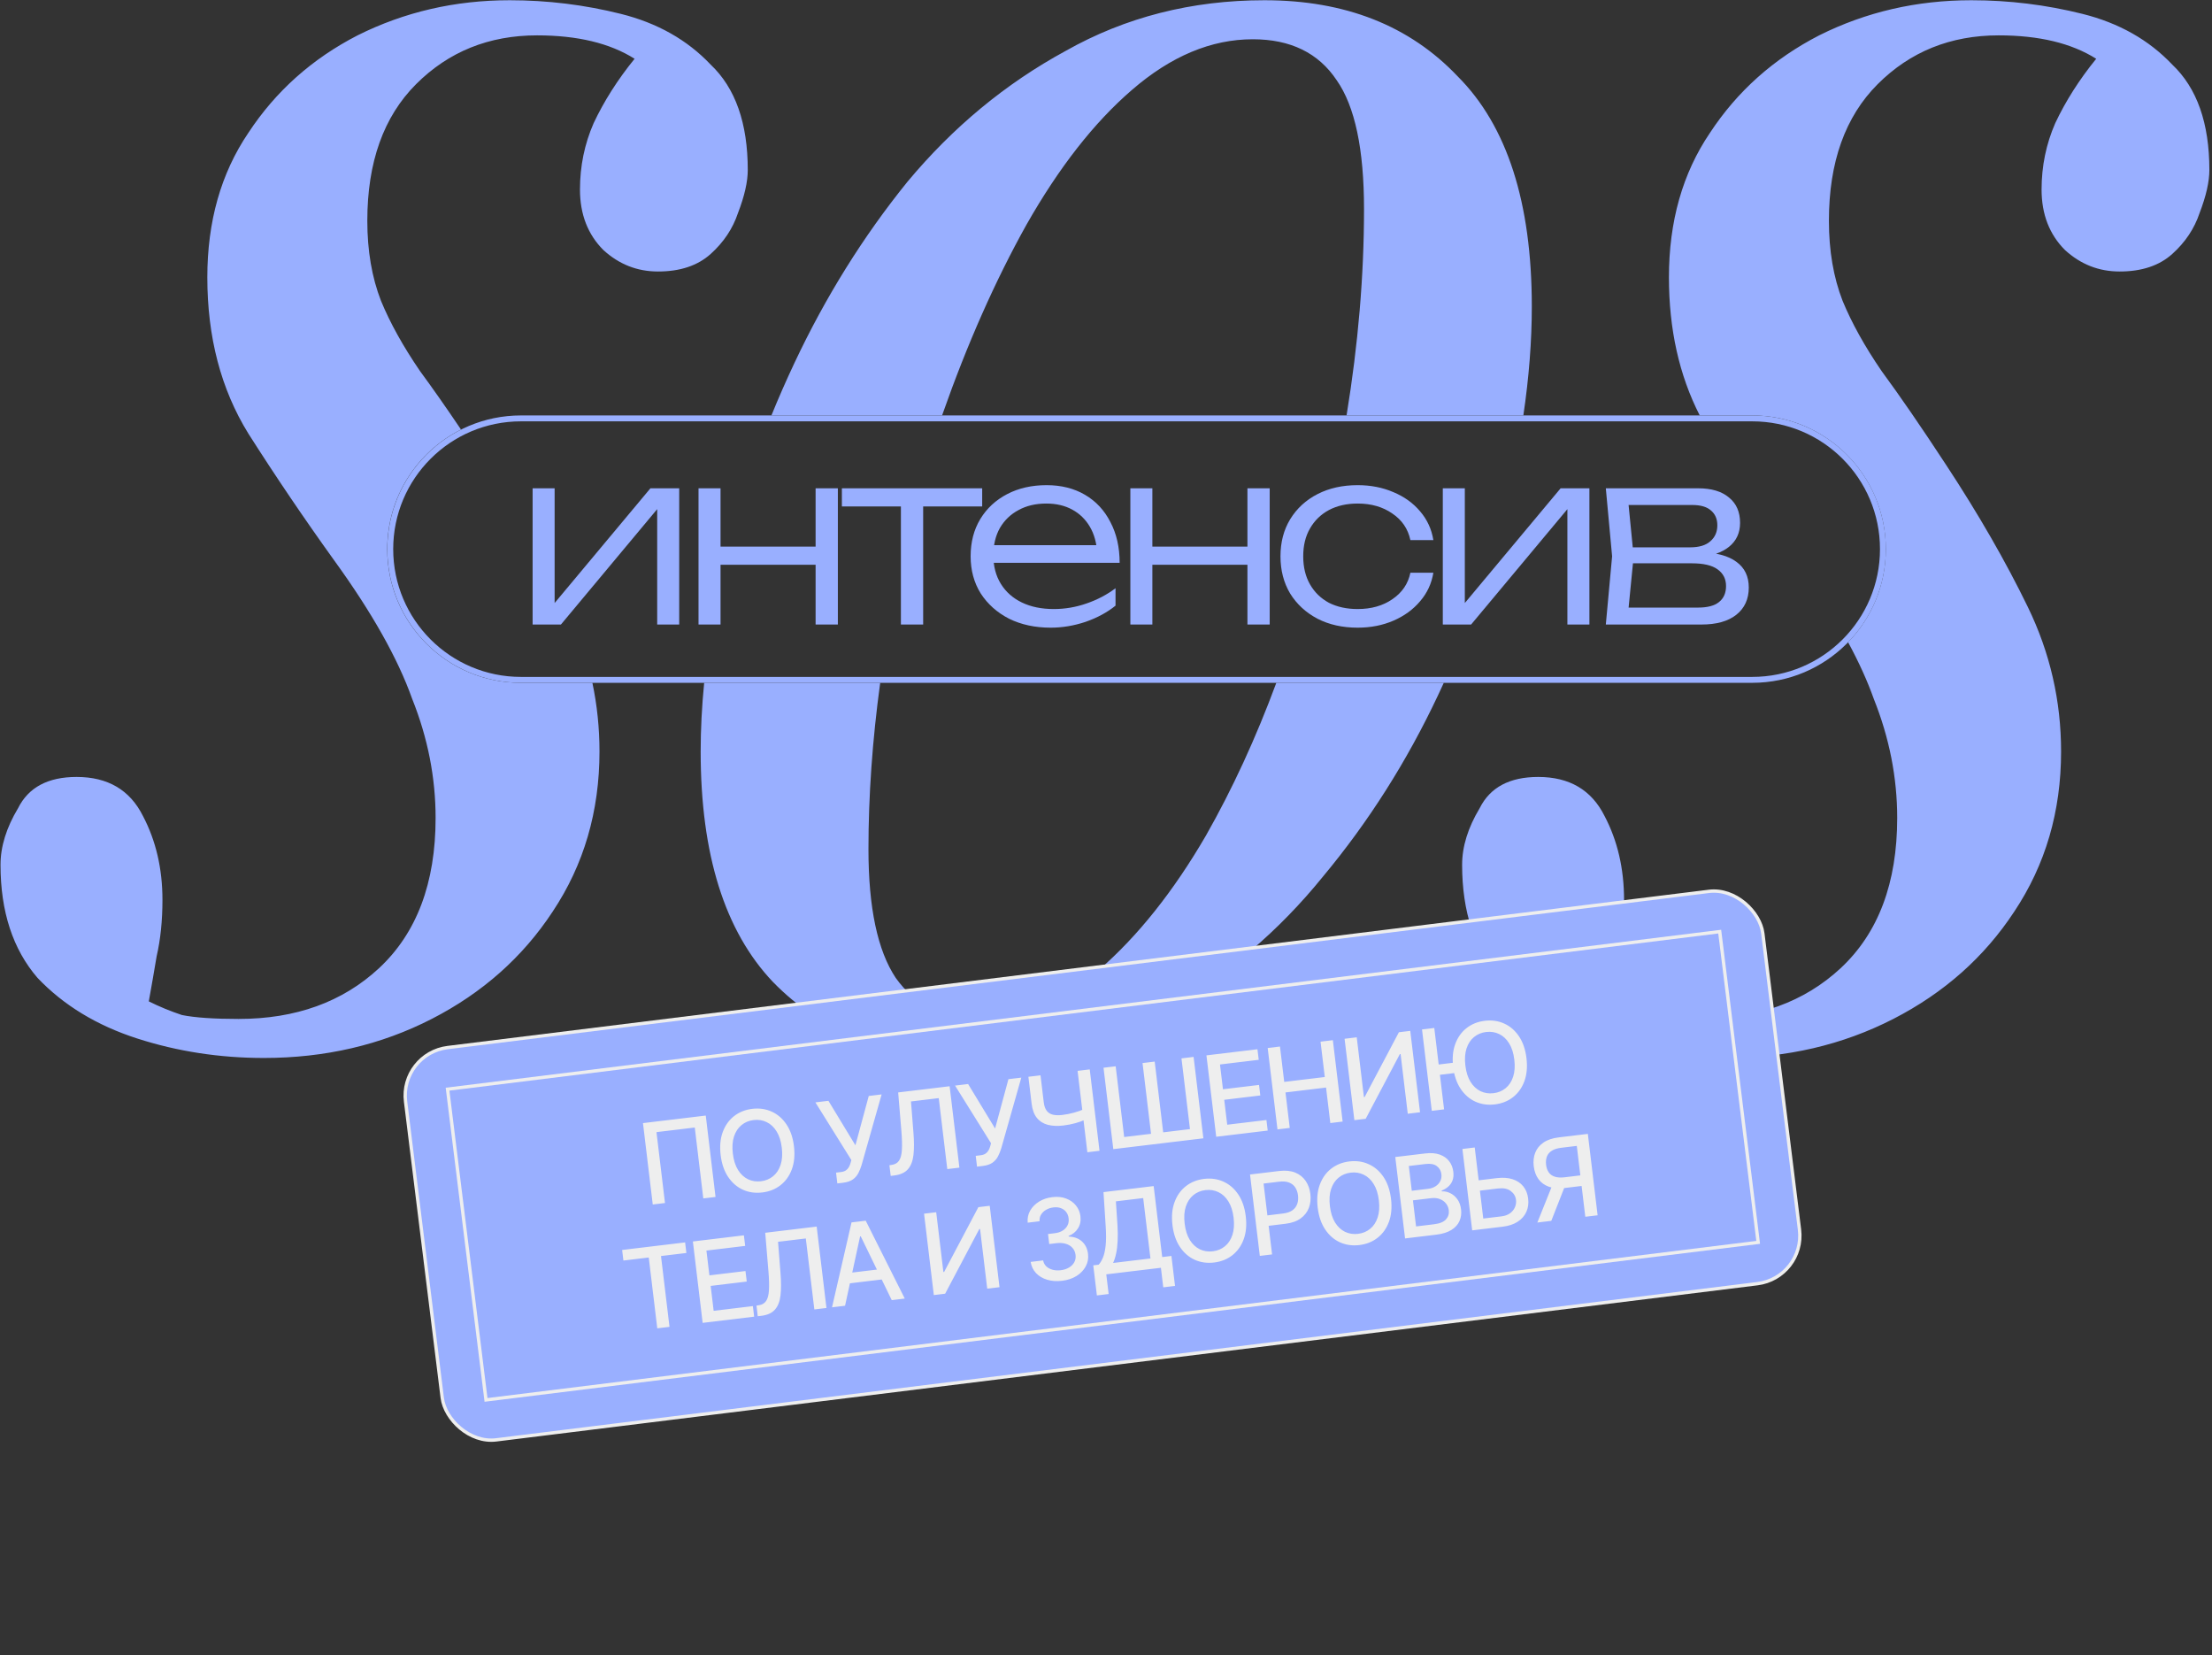 <?xml version="1.0" encoding="UTF-8"?> <svg xmlns="http://www.w3.org/2000/svg" width="663" height="496" viewBox="0 0 663 496" fill="none"><rect x="0" y="0" width="663" height="496" fill="#333333" stroke="none"/> <path fill-rule="evenodd" clip-rule="evenodd" d="M525.193 126.256H156.145C134.998 126.256 117.855 143.399 117.855 164.546C117.855 185.694 134.998 202.837 156.145 202.837H525.193C546.341 202.837 563.484 185.694 563.484 164.546C563.484 143.399 546.341 126.256 525.193 126.256ZM156.145 124.486C134.021 124.486 116.085 142.422 116.085 164.546C116.085 186.671 134.021 204.607 156.145 204.607H525.193C547.318 204.607 565.254 186.671 565.254 164.546C565.254 142.422 547.318 124.486 525.193 124.486H156.145Z" fill="#99AFFF"></path> <path fill-rule="evenodd" clip-rule="evenodd" d="M54.54 304.157C51.031 302.988 47.718 301.623 44.599 300.064C45.378 295.776 46.158 291.292 46.938 286.614C48.107 281.546 48.692 275.893 48.692 269.655C48.692 260.299 46.743 251.917 42.844 244.51C38.946 236.713 32.318 232.814 22.962 232.814C14.385 232.814 8.537 235.933 5.418 242.17C1.91 248.018 0.155 253.671 0.155 259.129C0.155 273.164 3.859 284.47 11.266 293.047C19.063 301.233 29.005 307.276 41.09 311.175C53.175 315.073 65.846 317.023 79.101 317.023C97.424 317.023 114.188 313.124 129.392 305.327C144.596 297.53 156.682 286.809 165.649 273.164C175.005 259.129 179.683 243.145 179.683 225.212C179.683 218.177 178.974 211.308 177.555 204.607H156.124C133.999 204.607 116.063 186.671 116.063 164.547C116.063 148.871 125.066 135.299 138.183 128.718C133.645 121.995 129.545 116.148 125.883 111.179C120.815 103.772 116.917 96.755 114.188 90.127C111.459 83.11 110.094 75.118 110.094 66.151C110.094 48.608 114.967 34.963 124.714 25.216C134.46 15.47 146.546 10.597 160.97 10.597C173.056 10.597 182.802 12.936 190.209 17.614C185.141 23.852 181.048 30.285 177.929 36.912C175.2 43.15 173.835 49.777 173.835 56.795C173.835 64.202 176.175 70.245 180.853 74.923C185.531 79.211 190.989 81.356 197.227 81.356C203.854 81.356 209.117 79.601 213.016 76.092C216.914 72.584 219.643 68.49 221.203 63.812C223.152 58.744 224.127 54.456 224.127 50.947C224.127 36.912 220.423 26.386 213.016 19.369C205.998 11.961 197.032 6.893 186.116 4.164C175.2 1.435 164.089 0.071 152.783 0.071C136.409 0.071 121.205 3.579 107.17 10.597C93.525 17.614 82.609 27.361 74.423 39.836C66.236 51.921 62.142 66.346 62.142 83.11C62.142 101.043 66.236 116.637 74.423 129.892C82.609 142.758 91.186 155.428 100.153 167.903C111.459 183.497 119.256 197.337 123.544 209.423C128.223 221.118 130.562 233.009 130.562 245.094C130.562 264.587 124.909 279.597 113.603 290.123C102.687 300.259 88.652 305.327 71.499 305.327C64.091 305.327 58.438 304.937 54.54 304.157ZM211.06 204.607C210.36 211.709 210.01 218.577 210.01 225.212C210.01 256.01 217.222 279.012 231.647 294.216C246.461 309.42 265.954 317.023 290.125 317.023C311.957 317.023 331.839 312.149 349.773 302.403C367.706 292.267 383.3 279.012 396.555 262.638C410.2 246.264 421.701 228.136 431.057 208.253C431.629 207.039 432.192 205.823 432.746 204.607H382.552C376.427 221.148 369.4 236.398 361.468 250.357C351.722 267.121 341.001 280.571 329.305 290.707C317.999 300.454 306.109 305.327 293.634 305.327C282.718 305.327 274.336 301.233 268.488 293.047C263.03 284.86 260.301 271.994 260.301 254.451C260.301 238.423 261.474 221.808 263.82 204.607H211.06ZM282.376 124.486H231.216C233.343 119.257 235.631 114.042 238.079 108.84C247.436 88.958 258.742 70.829 271.997 54.456C285.642 38.082 301.431 25.021 319.364 15.275C337.297 5.139 357.18 0.071 379.012 0.071C403.183 0.071 422.481 7.673 436.905 22.877C451.72 37.692 459.127 60.693 459.127 91.882C459.127 102.187 458.283 113.055 456.594 124.486H403.602C407.091 103.174 408.836 82.559 408.836 62.642C408.836 44.709 406.107 31.844 400.649 24.047C395.191 15.86 386.809 11.766 375.503 11.766C363.028 11.766 350.942 16.834 339.247 26.971C327.941 36.717 317.415 50.167 307.668 67.321C298.312 84.085 289.93 102.992 282.523 124.045C282.474 124.192 282.425 124.339 282.376 124.486ZM553.924 192.441C560.923 185.229 565.232 175.391 565.232 164.547C565.232 142.422 547.296 124.486 525.172 124.486H509.46C503.304 112.453 500.226 98.661 500.226 83.11C500.226 66.346 504.319 51.921 512.506 39.836C520.693 27.361 531.609 17.614 545.254 10.597C559.289 3.579 574.493 0.071 590.867 0.071C602.173 0.071 613.284 1.435 624.2 4.164C635.116 6.893 644.082 11.961 651.1 19.369C658.507 26.386 662.211 36.912 662.211 50.947C662.211 54.456 661.236 58.744 659.287 63.812C657.727 68.49 654.998 72.584 651.1 76.092C647.201 79.601 641.938 81.356 635.311 81.356C629.073 81.356 623.615 79.211 618.937 74.923C614.258 70.245 611.919 64.202 611.919 56.795C611.919 49.777 613.284 43.15 616.013 36.912C619.132 30.285 623.225 23.852 628.293 17.614C620.886 12.936 611.14 10.597 599.054 10.597C584.63 10.597 572.544 15.47 562.798 25.216C553.051 34.963 548.178 48.608 548.178 66.151C548.178 75.118 549.543 83.11 552.272 90.127C555.001 96.755 558.899 103.772 563.967 111.179C569.425 118.587 575.858 127.943 583.265 139.249C593.011 154.063 601.198 168.293 607.826 181.938C614.453 195.583 617.767 210.007 617.767 225.212C617.767 243.145 613.089 259.129 603.732 273.164C594.766 286.809 582.68 297.53 567.476 305.327C552.272 313.124 535.508 317.023 517.185 317.023C503.93 317.023 491.259 315.073 479.174 311.175C467.088 307.276 457.147 301.233 449.35 293.047C441.943 284.47 438.239 273.164 438.239 259.129C438.239 253.671 439.993 248.018 443.502 242.17C446.621 235.933 452.469 232.814 461.046 232.814C470.402 232.814 477.03 236.713 480.928 244.51C484.827 251.917 486.776 260.299 486.776 269.655C486.776 275.893 486.191 281.546 485.022 286.614C484.242 291.292 483.462 295.776 482.683 300.064C485.801 301.623 489.115 302.988 492.624 304.157C496.522 304.937 502.175 305.327 509.583 305.327C526.736 305.327 540.771 300.259 551.687 290.123C562.993 279.597 568.645 264.587 568.645 245.094C568.645 233.009 566.306 221.118 561.628 209.423C559.74 204.102 557.172 198.442 553.924 192.441Z" fill="#99AFFF"></path> <path d="M159.64 187.141V146.32H166.238V184.096L163.7 183.733L194.95 146.32H203.578V187.141H196.98V149.003L199.59 149.438L168.123 187.141H159.64Z" fill="#99AFFF"></path> <path d="M209.368 146.32H215.966V187.141H209.368V146.32ZM244.461 146.32H251.132V187.141H244.461V146.32ZM213.066 163.794H247.579V169.232H213.066V163.794Z" fill="#99AFFF"></path> <path d="M270.027 148.568H276.698V187.141H270.027V148.568ZM252.336 146.32H294.389V151.758H252.336V146.32Z" fill="#99AFFF"></path> <path d="M314.924 188.083C310.236 188.083 306.079 187.189 302.453 185.401C298.876 183.564 296.049 181.05 293.97 177.86C291.94 174.621 290.925 170.899 290.925 166.694C290.925 162.44 291.892 158.719 293.825 155.528C295.759 152.338 298.441 149.849 301.873 148.06C305.305 146.272 309.245 145.377 313.692 145.377C318.09 145.377 321.933 146.344 325.22 148.278C328.507 150.211 331.045 152.942 332.833 156.471C334.67 159.951 335.588 164.011 335.588 168.652H296V163.359H332.761L328.845 165.752C328.7 162.706 327.975 160.072 326.67 157.848C325.365 155.625 323.601 153.909 321.377 152.701C319.154 151.492 316.568 150.888 313.619 150.888C310.429 150.888 307.65 151.54 305.281 152.846C302.912 154.102 301.052 155.891 299.698 158.211C298.393 160.531 297.74 163.262 297.74 166.404C297.74 169.691 298.49 172.543 299.988 174.96C301.487 177.377 303.589 179.238 306.296 180.543C309.003 181.848 312.193 182.5 315.867 182.5C319.202 182.5 322.465 181.945 325.655 180.833C328.894 179.721 331.794 178.198 334.356 176.265V181.485C331.842 183.515 328.845 185.135 325.365 186.343C321.885 187.503 318.405 188.083 314.924 188.083Z" fill="#99AFFF"></path> <path d="M338.8 146.32H345.398V187.141H338.8V146.32ZM373.892 146.32H380.563V187.141H373.892V146.32ZM342.497 163.794H377.01V169.232H342.497V163.794Z" fill="#99AFFF"></path> <path d="M429.621 171.625C429.089 174.863 427.76 177.715 425.633 180.18C423.555 182.645 420.896 184.579 417.658 185.981C414.419 187.382 410.842 188.083 406.927 188.083C402.383 188.083 398.371 187.189 394.891 185.401C391.41 183.564 388.679 181.05 386.698 177.86C384.764 174.621 383.797 170.899 383.797 166.694C383.797 162.489 384.764 158.791 386.698 155.601C388.679 152.362 391.41 149.849 394.891 148.06C398.371 146.272 402.383 145.377 406.927 145.377C410.842 145.377 414.419 146.078 417.658 147.48C420.896 148.834 423.555 150.743 425.633 153.208C427.76 155.673 429.089 158.549 429.621 161.836H422.733C422.008 158.453 420.195 155.794 417.295 153.861C414.443 151.879 410.987 150.888 406.927 150.888C403.64 150.888 400.764 151.54 398.299 152.846C395.882 154.151 393.997 155.987 392.643 158.356C391.29 160.676 390.613 163.456 390.613 166.694C390.613 169.933 391.29 172.736 392.643 175.105C393.997 177.473 395.882 179.31 398.299 180.615C400.764 181.872 403.64 182.5 406.927 182.5C411.035 182.5 414.516 181.509 417.368 179.528C420.268 177.546 422.056 174.911 422.733 171.625H429.621Z" fill="#99AFFF"></path> <path d="M432.451 187.141V146.32H439.049V184.096L436.511 183.733L467.761 146.32H476.389V187.141H469.791V149.003L472.402 149.438L440.934 187.141H432.451Z" fill="#99AFFF"></path> <path d="M481.31 187.141L483.195 166.694L481.31 146.32H509.007C512.971 146.32 516.04 147.238 518.215 149.075C520.439 150.864 521.55 153.401 521.55 156.688C521.55 159.685 520.439 162.078 518.215 163.866C516.04 165.607 513.019 166.622 509.152 166.912L509.804 165.534C514.445 165.582 517.998 166.525 520.463 168.362C522.928 170.15 524.161 172.712 524.161 176.047C524.161 179.528 522.904 182.259 520.39 184.241C517.925 186.174 514.469 187.141 510.022 187.141H481.31ZM487.835 185.183L485.298 182.065H508.934C511.786 182.065 513.889 181.509 515.242 180.398C516.644 179.286 517.345 177.691 517.345 175.612C517.345 173.486 516.499 171.818 514.807 170.609C513.164 169.401 510.578 168.797 507.049 168.797H486.893V164.011H506.614C509.273 164.011 511.279 163.407 512.632 162.199C514.034 160.99 514.735 159.395 514.735 157.413C514.735 155.528 514.106 154.054 512.85 152.991C511.641 151.879 509.756 151.323 507.194 151.323H485.37L487.835 148.278L489.648 166.694L487.835 185.183Z" fill="#99AFFF"></path> <rect x="119.776" y="315.685" width="409.92" height="118.452" rx="14.5" transform="rotate(-7.058 119.776 315.685)" fill="#99AFFF" stroke="#EEEEEE"></rect> <path d="M211.536 334.279L214.467 358.669L210.799 359.109L208.245 337.864L196.765 339.244L199.318 360.489L195.65 360.93L192.719 336.54L211.536 334.279ZM237.97 343.473C238.283 346.077 238.075 348.373 237.348 350.362C236.619 352.342 235.486 353.936 233.948 355.143C232.417 356.342 230.599 357.068 228.495 357.321C226.383 357.575 224.438 357.301 222.658 356.5C220.886 355.69 219.41 354.406 218.232 352.647C217.055 350.888 216.31 348.71 215.998 346.114C215.685 343.51 215.892 341.217 216.621 339.237C217.348 337.249 218.478 335.656 220.009 334.457C221.547 333.249 223.372 332.518 225.484 332.265C227.588 332.012 229.526 332.29 231.299 333.1C233.078 333.901 234.557 335.181 235.735 336.94C236.912 338.691 237.657 340.869 237.97 343.473ZM234.326 343.911C234.087 341.926 233.565 340.294 232.758 339.013C231.959 337.724 230.962 336.797 229.766 336.232C228.578 335.658 227.285 335.455 225.888 335.623C224.482 335.792 223.27 336.296 222.252 337.135C221.232 337.966 220.483 339.103 220.004 340.546C219.532 341.98 219.415 343.69 219.654 345.674C219.892 347.659 220.411 349.296 221.21 350.585C222.017 351.866 223.014 352.793 224.202 353.367C225.39 353.933 226.686 354.132 228.092 353.963C229.489 353.795 230.697 353.295 231.717 352.464C232.744 351.624 233.493 350.487 233.965 349.053C234.444 347.61 234.564 345.896 234.326 343.911ZM250.976 354.619L250.587 351.38L252.052 351.204C252.663 351.131 253.155 350.967 253.527 350.713C253.907 350.458 254.203 350.14 254.415 349.76C254.634 349.371 254.806 348.956 254.93 348.514L255.171 347.604L244.397 330.33L248.303 329.86L256.392 343.192L260.39 328.408L264.249 327.944L258.24 349.119C257.98 349.972 257.658 350.772 257.272 351.519C256.895 352.265 256.347 352.899 255.628 353.42C254.909 353.933 253.914 354.266 252.643 354.419L250.976 354.619ZM266.97 352.359L266.586 349.167L267.298 349.058C268.264 348.917 268.986 348.496 269.466 347.794C269.953 347.092 270.239 346.018 270.323 344.574C270.415 343.13 270.363 341.223 270.167 338.855L269.207 327.348L284.63 325.495L287.561 349.884L283.928 350.321L281.372 329.052L273.048 330.052L273.786 339.411C273.997 342.035 273.999 344.262 273.791 346.091C273.583 347.912 273.03 349.335 272.13 350.362C271.239 351.387 269.868 352.011 268.018 352.233L266.97 352.359ZM292.842 349.588L292.453 346.349L293.918 346.173C294.529 346.099 295.021 345.935 295.393 345.681C295.773 345.426 296.069 345.109 296.281 344.729C296.5 344.34 296.672 343.925 296.796 343.483L297.037 342.572L286.263 325.299L290.169 324.829L298.258 338.161L302.256 323.377L306.115 322.913L300.106 344.088C299.846 344.941 299.524 345.741 299.138 346.488C298.761 347.234 298.213 347.867 297.494 348.389C296.775 348.902 295.78 349.235 294.509 349.388L292.842 349.588ZM308.239 322.658L311.871 322.221L312.839 330.271C312.973 331.391 313.274 332.253 313.741 332.857C314.208 333.453 314.826 333.842 315.597 334.023C316.376 334.204 317.297 334.23 318.361 334.102C318.925 334.034 319.494 333.946 320.069 333.836C320.65 333.718 321.226 333.584 321.796 333.435C322.365 333.278 322.913 333.112 323.44 332.936C323.973 332.751 324.466 332.559 324.917 332.36L325.293 335.492C324.851 335.698 324.379 335.892 323.877 336.073C323.382 336.245 322.862 336.408 322.317 336.562C321.771 336.708 321.199 336.842 320.601 336.962C320.004 337.082 319.383 337.181 318.74 337.258C316.962 337.472 315.395 337.402 314.04 337.05C312.692 336.688 311.601 335.994 310.769 334.966C309.945 333.937 309.424 332.518 309.206 330.708L308.239 322.658ZM322.982 320.886L326.626 320.448L329.557 344.837L325.913 345.275L322.982 320.886ZM330.757 319.951L334.401 319.513L336.949 340.711L344.999 339.744L342.452 318.546L346.096 318.108L348.643 339.306L356.67 338.341L354.123 317.143L357.755 316.707L360.686 341.096L333.688 344.341L330.757 319.951ZM364.534 340.634L361.603 316.244L376.894 314.407L377.275 317.575L365.663 318.97L366.556 326.401L377.37 325.102L377.749 328.258L366.936 329.557L367.833 337.024L379.587 335.611L379.968 338.779L364.534 340.634ZM382.896 338.427L379.965 314.038L383.645 313.595L384.919 324.194L397.078 322.733L395.804 312.134L399.496 311.691L402.427 336.08L398.735 336.524L397.457 325.889L385.298 327.35L386.576 337.985L382.896 338.427ZM403.01 311.268L406.654 310.83L408.807 328.741L409.033 328.714L419.29 309.312L422.696 308.902L425.627 333.292L421.947 333.734L419.797 315.847L419.571 315.874L409.335 335.25L405.941 335.658L403.01 311.268ZM429.899 308.037L432.83 332.426L429.15 332.869L426.219 308.479L429.899 308.037ZM436.514 318.344L436.885 321.429L429.322 322.337L428.952 319.253L436.514 318.344ZM457.529 317.087C457.842 319.691 457.634 321.987 456.907 323.976C456.178 325.956 455.045 327.55 453.507 328.758C451.976 329.956 450.158 330.682 448.054 330.935C445.942 331.189 443.997 330.915 442.217 330.114C440.445 329.304 438.969 328.02 437.791 326.261C436.614 324.502 435.869 322.324 435.557 319.728C435.244 317.124 435.451 314.832 436.18 312.851C436.907 310.863 438.037 309.27 439.568 308.071C441.106 306.863 442.931 306.132 445.043 305.879C447.147 305.626 449.085 305.904 450.858 306.714C452.637 307.515 454.116 308.795 455.294 310.554C456.471 312.305 457.216 314.483 457.529 317.087ZM453.884 317.525C453.646 315.54 453.124 313.908 452.317 312.627C451.518 311.338 450.521 310.411 449.325 309.846C448.137 309.272 446.844 309.069 445.447 309.237C444.041 309.406 442.829 309.91 441.811 310.749C440.791 311.58 440.042 312.717 439.563 314.16C439.091 315.594 438.974 317.304 439.213 319.288C439.451 321.273 439.97 322.91 440.769 324.199C441.576 325.48 442.573 326.407 443.761 326.981C444.949 327.547 446.245 327.746 447.651 327.577C449.048 327.409 450.256 326.909 451.276 326.078C452.303 325.238 453.052 324.101 453.524 322.667C454.003 321.224 454.123 319.51 453.884 317.525ZM186.853 377.725L186.473 374.557L205.348 372.289L205.729 375.457L198.119 376.371L200.67 397.593L197.002 398.034L194.451 376.812L186.853 377.725ZM210.606 396.399L207.675 372.009L222.966 370.172L223.347 373.339L211.736 374.735L212.629 382.166L223.442 380.866L223.821 384.022L213.008 385.322L213.905 392.789L225.66 391.376L226.04 394.544L210.606 396.399ZM227.122 394.414L226.739 391.222L227.45 391.113C228.416 390.972 229.139 390.551 229.618 389.849C230.106 389.147 230.391 388.073 230.476 386.629C230.568 385.185 230.516 383.278 230.32 380.91L229.36 369.403L244.782 367.55L247.713 391.939L244.081 392.376L241.525 371.107L233.2 372.107L233.938 381.466C234.149 384.09 234.151 386.317 233.944 388.146C233.736 389.967 233.182 391.39 232.283 392.417C231.391 393.442 230.02 394.066 228.17 394.288L227.122 394.414ZM253.288 391.269L249.382 391.739L255.227 366.295L259.479 365.784L271.187 389.118L267.281 389.588L257.987 370.457L257.796 370.48L253.288 391.269ZM252.795 381.64L265.466 380.117L265.838 383.213L253.167 384.736L252.795 381.64ZM276.964 363.682L280.608 363.244L282.761 381.155L282.987 381.128L293.244 361.726L296.65 361.317L299.581 385.706L295.901 386.148L293.751 368.261L293.525 368.288L283.289 387.664L279.895 388.072L276.964 363.682ZM318.333 383.791C316.697 383.987 315.202 383.881 313.849 383.472C312.503 383.062 311.396 382.401 310.53 381.491C309.67 380.571 309.133 379.452 308.918 378.133L312.658 377.683C312.792 378.4 313.11 378.998 313.61 379.478C314.118 379.948 314.746 380.283 315.495 380.483C316.244 380.683 317.055 380.731 317.928 380.626C318.889 380.51 319.718 380.242 320.417 379.819C321.123 379.396 321.651 378.862 322 378.216C322.348 377.562 322.475 376.842 322.38 376.056C322.282 375.238 321.985 374.545 321.49 373.976C321.002 373.399 320.336 372.979 319.491 372.718C318.654 372.457 317.672 372.393 316.544 372.529L314.484 372.776L314.123 369.775L316.184 369.528C317.089 369.419 317.863 369.161 318.507 368.753C319.158 368.345 319.644 367.827 319.963 367.201C320.282 366.567 320.394 365.857 320.299 365.071C320.209 364.316 319.959 363.682 319.551 363.167C319.15 362.644 318.62 362.26 317.963 362.017C317.314 361.773 316.572 361.701 315.738 361.801C314.944 361.897 314.22 362.133 313.564 362.509C312.916 362.877 312.41 363.357 312.046 363.948C311.681 364.532 311.528 365.199 311.586 365.949L308.025 366.377C307.906 365.054 308.156 363.848 308.774 362.759C309.4 361.669 310.291 360.769 311.445 360.058C312.6 359.347 313.924 358.902 315.417 358.723C316.981 358.535 318.367 358.678 319.576 359.153C320.792 359.619 321.77 360.319 322.51 361.253C323.259 362.186 323.701 363.252 323.837 364.452C324.009 365.817 323.767 367.022 323.112 368.067C322.464 369.111 321.525 369.873 320.293 370.351L320.316 370.541C321.966 370.593 323.297 371.085 324.311 372.018C325.334 372.95 325.933 374.187 326.11 375.728C326.28 377.069 326.051 378.317 325.425 379.471C324.806 380.625 323.887 381.585 322.666 382.352C321.444 383.111 320 383.59 318.333 383.791ZM328.768 388.179L327.684 379.163L329.292 378.97C329.785 378.444 330.218 377.727 330.592 376.821C330.966 375.914 331.234 374.718 331.393 373.233C331.553 371.748 331.561 369.866 331.416 367.588L330.749 357.219L345.79 355.411L348.346 376.68L351.109 376.348L352.188 385.328L348.663 385.751L347.959 379.892L331.584 381.86L332.293 387.755L328.768 388.179ZM333.627 378.449L344.821 377.104L342.646 359.002L334.465 359.986L334.941 367.165C335.045 368.9 335.06 370.469 334.987 371.871C334.922 373.272 334.77 374.523 334.532 375.622C334.3 376.713 333.999 377.656 333.627 378.449ZM373.392 364.465C373.704 367.069 373.497 369.365 372.77 371.353C372.041 373.333 370.908 374.927 369.37 376.135C367.839 377.334 366.021 378.06 363.917 378.313C361.805 378.566 359.86 378.293 358.08 377.492C356.307 376.682 354.832 375.398 353.654 373.638C352.476 371.879 351.731 369.702 351.419 367.105C351.107 364.501 351.314 362.209 352.043 360.229C352.77 358.241 353.9 356.647 355.431 355.448C356.969 354.241 358.794 353.51 360.906 353.256C363.01 353.003 364.948 353.282 366.721 354.092C368.5 354.893 369.979 356.173 371.157 357.932C372.334 359.683 373.079 361.861 373.392 364.465ZM369.747 364.903C369.509 362.918 368.986 361.285 368.18 360.005C367.381 358.716 366.384 357.789 365.188 357.224C364 356.65 362.707 356.447 361.309 356.614C359.904 356.783 358.692 357.287 357.674 358.127C356.654 358.958 355.905 360.095 355.426 361.538C354.954 362.972 354.837 364.681 355.076 366.666C355.314 368.651 355.833 370.288 356.632 371.577C357.438 372.857 358.436 373.785 359.624 374.359C360.812 374.925 362.108 375.123 363.513 374.954C364.911 374.786 366.119 374.287 367.139 373.455C368.165 372.615 368.915 371.478 369.387 370.044C369.866 368.601 369.986 366.888 369.747 364.903ZM377.601 376.33L374.669 351.94L383.363 350.896C385.26 350.668 386.874 350.824 388.203 351.365C389.533 351.906 390.579 352.739 391.343 353.863C392.105 354.979 392.576 356.284 392.755 357.777C392.936 359.277 392.784 360.664 392.301 361.939C391.825 363.204 391.002 364.261 389.831 365.111C388.668 365.951 387.141 366.485 385.252 366.712L379.273 367.431L378.898 364.31L384.543 363.632C385.742 363.488 386.69 363.165 387.387 362.662C388.082 362.152 388.561 361.514 388.824 360.75C389.086 359.985 389.162 359.143 389.052 358.222C388.941 357.301 388.668 356.504 388.233 355.831C387.798 355.159 387.179 354.665 386.376 354.351C385.581 354.036 384.572 353.952 383.349 354.099L378.729 354.654L381.28 375.888L377.601 376.33ZM416.928 359.233C417.241 361.837 417.033 364.133 416.306 366.121C415.577 368.101 414.444 369.695 412.906 370.903C411.375 372.102 409.557 372.828 407.453 373.081C405.341 373.334 403.396 373.061 401.616 372.26C399.843 371.45 398.368 370.166 397.19 368.406C396.012 366.647 395.268 364.469 394.956 361.873C394.643 359.269 394.85 356.977 395.579 354.997C396.306 353.009 397.436 351.415 398.967 350.216C400.505 349.009 402.33 348.278 404.442 348.024C406.546 347.771 408.484 348.05 410.257 348.86C412.036 349.661 413.515 350.941 414.693 352.7C415.87 354.451 416.615 356.629 416.928 359.233ZM413.283 359.671C413.045 357.686 412.523 356.053 411.716 354.773C410.917 353.484 409.92 352.557 408.724 351.992C407.536 351.418 406.243 351.215 404.845 351.382C403.44 351.551 402.228 352.055 401.21 352.895C400.19 353.726 399.441 354.863 398.962 356.306C398.49 357.74 398.373 359.449 398.612 361.434C398.85 363.419 399.369 365.056 400.168 366.345C400.975 367.625 401.972 368.553 403.16 369.127C404.348 369.693 405.644 369.891 407.05 369.722C408.447 369.554 409.655 369.055 410.675 368.223C411.701 367.383 412.451 366.246 412.923 364.812C413.402 363.369 413.522 361.656 413.283 359.671ZM421.137 371.098L418.206 346.708L427.137 345.635C428.868 345.427 430.335 345.541 431.539 345.976C432.742 346.403 433.684 347.067 434.364 347.968C435.043 348.861 435.455 349.911 435.6 351.117C435.723 352.134 435.639 353.013 435.35 353.757C435.06 354.493 434.626 355.108 434.05 355.605C433.48 356.092 432.833 356.476 432.11 356.756L432.139 356.994C432.953 356.936 433.775 357.103 434.603 357.495C435.438 357.878 436.163 358.48 436.777 359.3C437.391 360.12 437.774 361.161 437.926 362.424C438.075 363.67 437.916 364.825 437.448 365.888C436.987 366.942 436.184 367.832 435.038 368.557C433.892 369.275 432.375 369.747 430.485 369.974L421.137 371.098ZM424.437 367.5L429.749 366.861C431.511 366.65 432.732 366.157 433.413 365.382C434.093 364.608 434.371 363.709 434.248 362.684C434.156 361.914 433.876 361.231 433.41 360.635C432.944 360.038 432.326 359.593 431.558 359.299C430.798 359.004 429.925 358.915 428.941 359.033L423.498 359.687L424.437 367.5ZM423.153 356.817L428.084 356.225C428.909 356.126 429.633 355.878 430.253 355.481C430.882 355.083 431.357 354.575 431.677 353.957C432.004 353.329 432.121 352.623 432.026 351.837C431.905 350.829 431.45 350.025 430.662 349.428C429.873 348.83 428.748 348.619 427.287 348.794L422.262 349.398L423.153 356.817ZM442.07 353.819L448.643 353.029C450.454 352.812 452.029 352.92 453.37 353.355C454.711 353.79 455.779 354.503 456.575 355.495C457.379 356.486 457.864 357.708 458.03 359.162C458.213 360.614 458.034 361.936 457.492 363.129C456.959 364.32 456.095 365.306 454.9 366.086C453.705 366.866 452.203 367.364 450.392 367.582L441.258 368.68L438.327 344.29L442.019 343.846L444.578 365.14L450.02 364.486C451.076 364.359 451.941 364.045 452.613 363.546C453.294 363.045 453.782 362.443 454.076 361.739C454.377 361.034 454.483 360.305 454.392 359.551C454.261 358.455 453.727 357.565 452.791 356.88C451.854 356.187 450.595 355.936 449.016 356.126L442.442 356.916L442.07 353.819ZM478.853 364.162L475.161 364.605L472.61 343.372L467.989 343.927C466.782 344.072 465.824 344.372 465.113 344.828C464.402 345.276 463.912 345.859 463.644 346.575C463.376 347.292 463.297 348.111 463.408 349.032C463.517 349.945 463.786 350.706 464.214 351.315C464.641 351.924 465.249 352.355 466.036 352.606C466.823 352.858 467.816 352.912 469.015 352.768L475.267 352.016L475.648 355.184L469.051 355.977C467.169 356.203 465.563 356.078 464.233 355.601C462.912 355.124 461.869 354.359 461.107 353.307C460.351 352.246 459.883 350.97 459.704 349.477C459.524 347.977 459.674 346.617 460.156 345.4C460.637 344.174 461.462 343.161 462.63 342.36C463.806 341.558 465.335 341.044 467.217 340.818L475.922 339.772L478.853 364.162ZM465.491 354.605L469.564 354.115L464.967 365.83L460.787 366.333L465.491 354.605Z" fill="#EEEEEE"></path> <rect x="134.144" y="326.371" width="384.215" height="93.826" transform="rotate(-7.058 134.144 326.371)" stroke="#EEEEEE"></rect> </svg> 